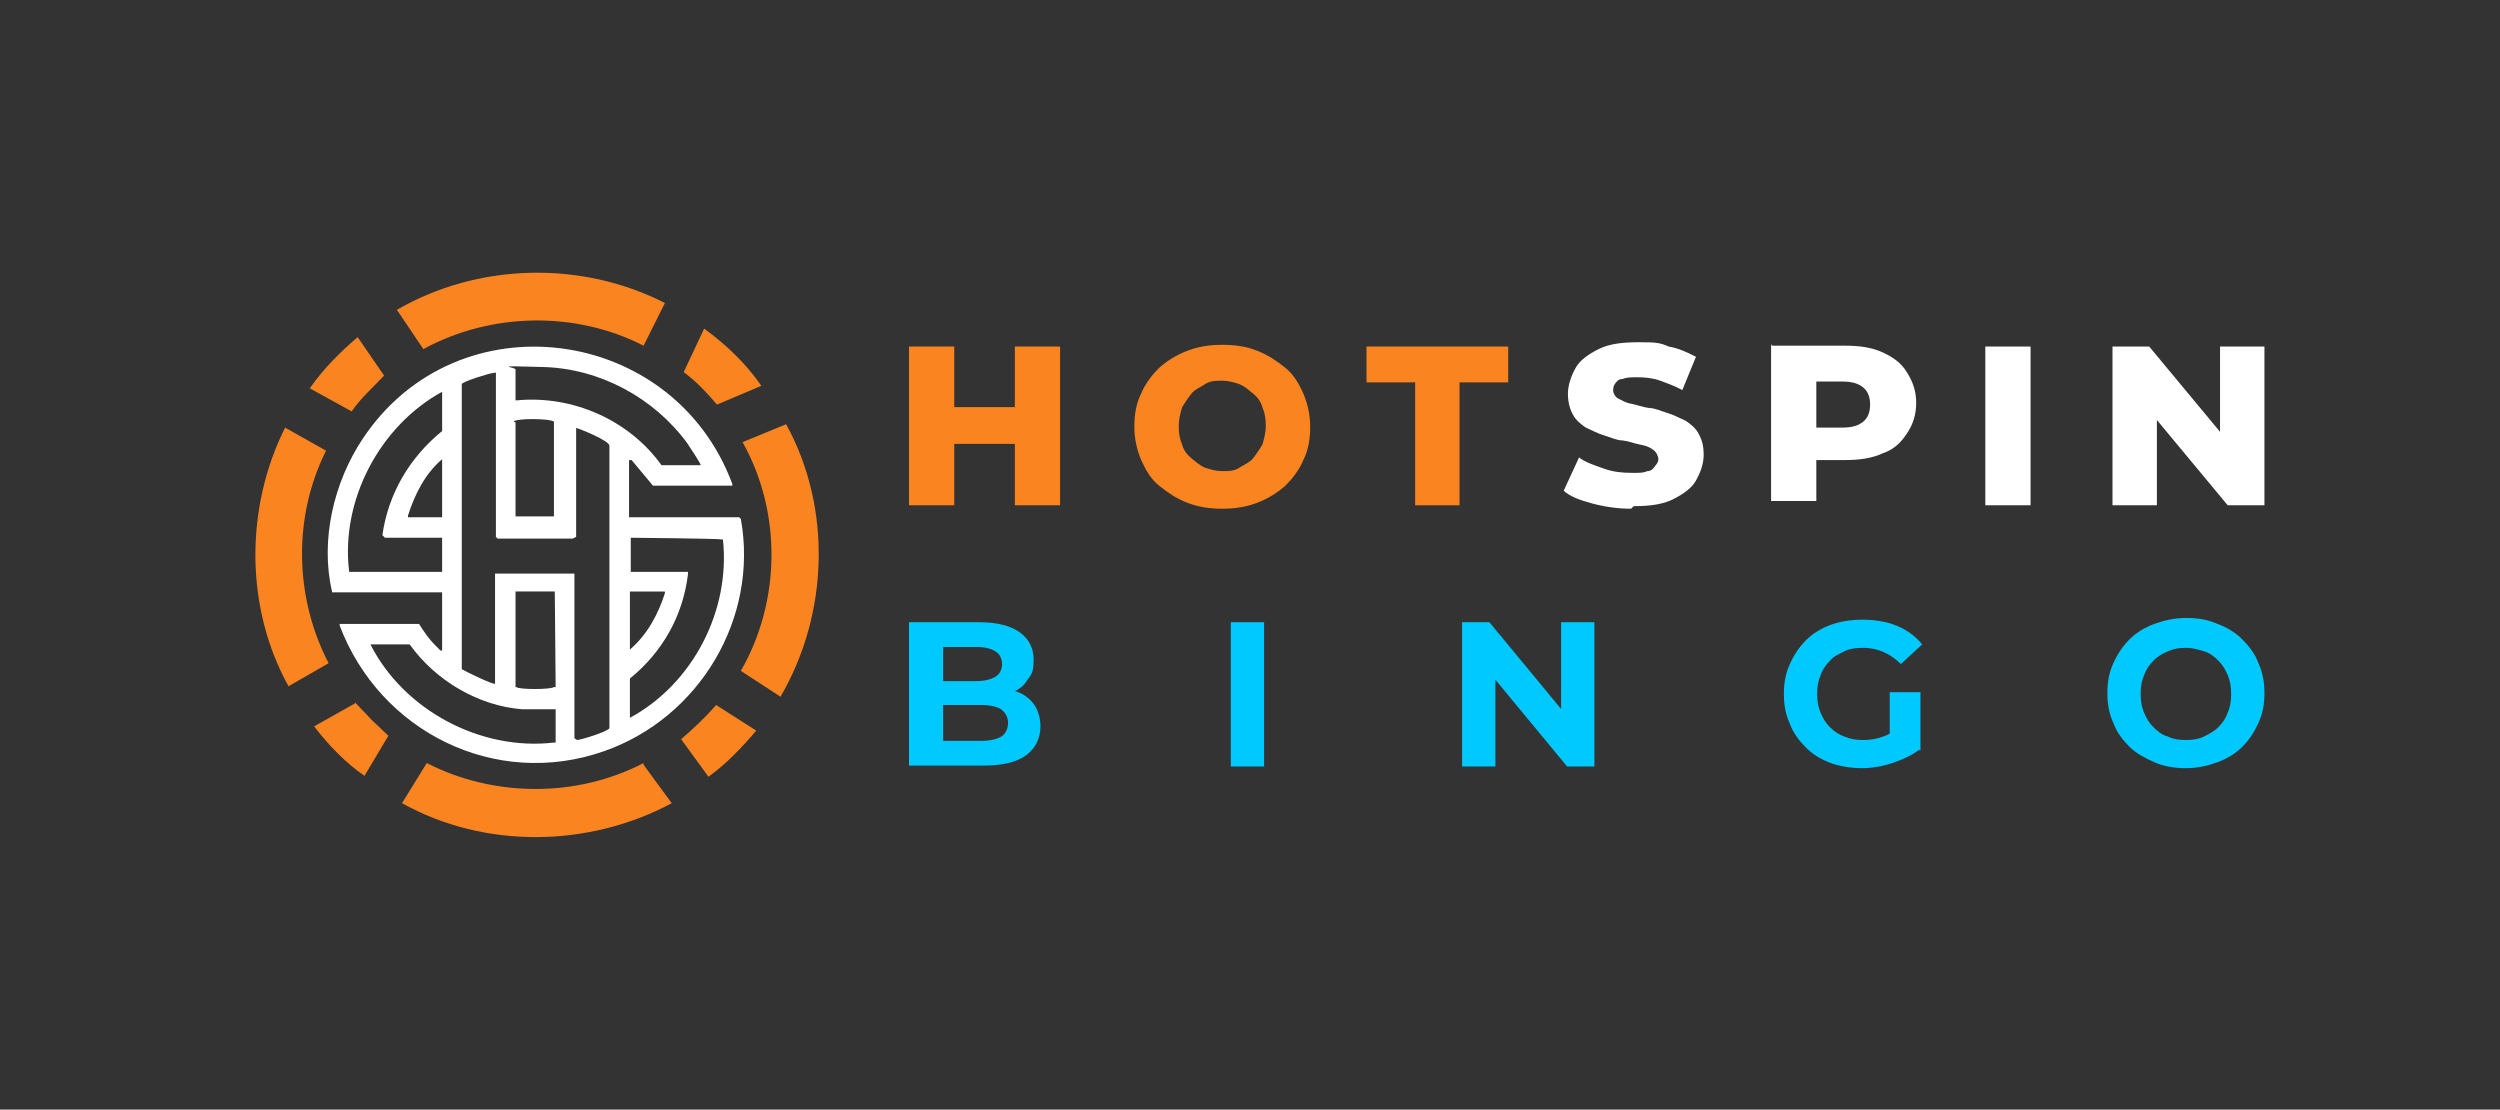 <?xml version="1.0" encoding="UTF-8"?>
<svg id="Layer_1" xmlns="http://www.w3.org/2000/svg" version="1.1" viewBox="0 0 292.9 130">
  <rect x="0" y="0" width="292.9" height="130" fill="#333333" stroke="none"/>
  <!-- Generator: Adobe Illustrator 29.4.0, SVG Export Plug-In . SVG Version: 2.1.0 Build 152)  -->
  <defs>
    <style>
      .st0 {
        fill: #00c9ff;
      }

      .st1, .st2 {
        fill: #fff;
      }

      .st2, .st3 {
        display: none;
      }

      .st4 {
        isolation: isolate;
      }

      .st3 {
        opacity: .7;
      }

      .st5 {
        fill: #fa8520;
      }
    </style>
  </defs>
  <g>
    <path class="st5" d="M91.4,81.6l-4.6-3c4.7-8.2,4.8-18.6.2-26.8l5.1-2.1c5.4,9.8,5,22.3-.7,32h0Z"/>
    <path class="st5" d="M46.5,36.3l3.1,4.6c7.9-4.3,17.8-4.5,25.8-.4l2.5-5c-9.8-5-21.9-4.7-31.4.8Z"/>
    <path class="st5" d="M75.4,89.4c-7.9,4.1-17.6,4-25.4,0l-2.9,4.7c9.7,5.4,21.9,5.2,31.6,0l-3.3-4.5h0s0-.2,0-.2Z"/>
    <path class="st5" d="M33.8,80.4l4.7-2.7c-4-7.7-4.2-17.1-.3-24.9l-4.8-2.7c-4.7,9.4-4.7,21.1.4,30.3Z"/>
    <path class="st5" d="M82.5,38.5l-2.4,5.1c1.5,1.1,2.7,2.4,3.9,3.8l5.2-2.2c-1.8-2.6-4.1-4.8-6.7-6.7Z"/>
    <path class="st5" d="M45,44l-3.1-4.5c-2.1,1.8-4.1,3.8-5.6,6l4.9,2.7c1.1-1.6,2.5-2.8,3.8-4.2Z"/>
    <path class="st5" d="M41.6,82.4l-4.8,2.7c1.7,2.2,3.6,4.2,5.9,5.8l2.8-4.7c-.6-.6-1.3-1.2-1.9-1.8s-1.3-1.4-2-2.1h0Z"/>
    <path class="st5" d="M79.8,86.6l3.2,4.4c2.1-1.5,3.9-3.4,5.6-5.4l-4.7-3c-1.3,1.5-2.7,2.8-4.1,4Z"/>
  </g>
  <path id="Layer_11" class="st2" d="M39.7,69.1c-1.3-5.9.2-12.4,3.5-17.4,10.8-16.3,35.4-12.9,42.1,5.2v.2h-9l-2.4-3h-.3v6.5h12.5l.2.2c2,11.4-4.8,22.6-15.6,26.4-12.4,4.3-25.6-2.3-30.2-14.4v-.2h9.1c.5.8,1.1,1.6,1.8,2.3s.7.8.8.7v-6.6h-12.6.1ZM60.6,43.7v3.6h.2c6.3-.6,12.8,2.2,16.4,7.4h4.5c0-.2-1.4-2.3-1.6-2.6-3.8-5.1-10-8.4-16.4-8.7s-3.1,0-3.2.3h.1ZM67.6,50.3v12.5l-.4.2h-8.6l-.2-.2v-18.7h-.3c-.4,0-3.5,1-3.6,1.2v32.5c.5.3,3.6,1.9,3.8,1.7v-12.6h9.1v18.8h.3c.4,0,3.6-1,3.7-1.3v-32.2c0-.6-3.2-1.9-3.9-2h0ZM41.7,66.9h10.6v-3.9h-6.5l-.2-.3c.7-4.7,3.1-8.9,6.8-11.8v-4.5c-7.1,3.9-11.6,12.4-10.6,20.4h-.1ZM60.6,49.9v10.7h4.4v-10.8c-.5-.4-4.4-.4-4.6,0h.2,0ZM48.3,60.7h3.9v-6.6c-1.9,1.6-3.2,4-3.9,6.4,0,0,0,.2,0,.2ZM73.7,66.9h6.7v.2c-.6,4.7-3,8.8-6.7,11.8v4.5c7.2-3.9,11.5-12.2,10.6-20.3h-10.5v3.9h0ZM60.7,80c.2.3,3.9.2,4.3,0h.2v-10.9h-4.5v10.9h0ZM77.5,69.1h-3.9v6.6c1.9-1.6,3.2-4,4-6.4v-.2h0ZM65.2,86.1v-3.6h-3.8c-5-.4-9.9-3.3-12.8-7.4h-4.5c3.8,7.5,12.6,12.1,21,11.2h.2v-.2h0Z"/>
  <g>
    <path class="st5" d="M106.5,59.2v-18.6h5.3v18.6s-5.3,0-5.3,0ZM111.4,52v-4.3h8v4.3h-8ZM118.9,59.2v-18.6h5.3v18.6s-5.3,0-5.3,0Z"/>
    <path class="st5" d="M143.2,59.6c-1.5,0-2.8-.2-4.1-.7-1.3-.5-2.3-1.2-3.3-2s-1.6-1.9-2.1-3c-.5-1.2-.8-2.5-.8-3.9s.2-2.7.8-3.9c.5-1.2,1.3-2.2,2.1-3,.9-.8,2-1.5,3.3-2s2.6-.7,4.1-.7,2.9.2,4.1.7c1.3.5,2.3,1.2,3.3,2s1.6,1.9,2.1,3c.5,1.2.8,2.5.8,3.9s-.2,2.7-.8,3.9c-.5,1.2-1.3,2.2-2.1,3-.9.8-2,1.5-3.3,2s-2.6.7-4.1.7ZM143.2,55.2c.7,0,1.4,0,2-.4s1.2-.6,1.6-1.1.8-1.1,1.1-1.6c.2-.7.4-1.4.4-2.2s-.1-1.5-.4-2.2c-.2-.7-.6-1.2-1.1-1.6s-.9-.8-1.6-1.1c-.6-.2-1.3-.4-2-.4s-1.4,0-2,.4-1.2.6-1.6,1.1-.8,1.1-1.1,1.6c-.2.7-.4,1.4-.4,2.2s.1,1.5.4,2.2c.2.7.6,1.2,1.1,1.6s.9.8,1.6,1.1c.6.2,1.3.4,2,.4Z"/>
    <path class="st5" d="M165.8,59.2v-14.4h-5.7v-4.2h16.6v4.2h-5.7v14.4h-5.3.1Z"/>
    <path class="st1" d="M191.1,59.6c-1.5,0-3-.2-4.5-.6s-2.6-.8-3.4-1.5l1.8-3.9c.8.6,1.8.9,2.9,1.3,1.1.4,2.2.5,3.3.5s1.3,0,1.8-.2c.5,0,.8-.4.9-.6.2-.2.4-.5.4-.8s-.2-.8-.6-1.1-.9-.5-1.5-.6-1.3-.4-2.1-.5c-.7,0-1.5-.4-2.2-.6-.7-.2-1.4-.6-2.1-.9-.6-.4-1.2-.9-1.5-1.5-.4-.7-.6-1.5-.6-2.5s.4-2.1.9-3,1.5-1.6,2.7-2.2,2.7-.8,4.6-.8,2.5,0,3.6.5c1.2.2,2.2.7,3.2,1.2l-1.6,3.9c-.9-.5-1.8-.8-2.6-1.1s-1.8-.4-2.6-.4-1.3,0-1.8.2c-.5,0-.8.4-.9.6-.2.2-.2.6-.2.8s.2.7.6.9.9.5,1.5.6,1.3.4,2.1.5c.7,0,1.5.4,2.2.6.7.2,1.4.6,2.1.9.6.4,1.2.9,1.5,1.5.4.7.6,1.4.6,2.5s-.4,2.1-.9,3-1.5,1.6-2.7,2.2-2.7.8-4.6.8l-.2.2h0Z"/>
    <path class="st1" d="M207.6,40.5h8.5c1.8,0,3.2.2,4.5.8s2.2,1.3,2.8,2.3c.7,1.1,1.1,2.2,1.1,3.6s-.4,2.6-1.1,3.6c-.7,1.1-1.6,1.9-2.8,2.3-1.3.6-2.7.8-4.5.8h-5.6l2.3-2.3v7.1h-5.3s0-18.4,0-18.4ZM212.8,52.6l-2.3-2.5h5.3c1.1,0,1.9-.2,2.5-.7.6-.5.8-1.2.8-2s-.2-1.5-.8-2-1.4-.7-2.5-.7h-5.3l2.3-2.5s0,10.3,0,10.3Z"/>
    <path class="st1" d="M232.6,59.2v-18.6h5.3v18.6s-5.3,0-5.3,0Z"/>
    <path class="st1" d="M247.5,59.2v-18.6h4.3l10.3,12.4h-2v-12.4h5.2v18.6h-4.3l-10.3-12.4h2v12.4s-5.2,0-5.2,0Z"/>
  </g>
  <g class="st3">
    <path class="st1" d="M116.4,88c-1.3,0-2.5-.2-3.6-.6s-2.1-1-2.9-1.8-1.4-1.7-1.9-2.7-.7-2.2-.7-3.4.2-2.4.7-3.4,1.1-2,1.9-2.7c.8-.8,1.8-1.4,2.9-1.8s2.3-.6,3.6-.6,2.7.2,3.9.7,2.1,1.2,2.9,2.2l-2.5,2.3c-.6-.6-1.2-1.1-1.9-1.5-.7-.3-1.5-.5-2.3-.5s-1.5,0-2.1.4-1.2.6-1.7,1.1-.8,1-1.1,1.7c-.3.6-.4,1.4-.4,2.2s0,1.5.4,2.2c.3.6.6,1.2,1.1,1.7s1,.8,1.7,1.1c.6.3,1.4.4,2.1.4s1.6-.2,2.3-.5c.7-.3,1.3-.8,1.9-1.5l2.5,2.3c-.8,1-1.8,1.7-2.9,2.2-1.2.5-2.5.8-3.9.8v-.3h0Z"/>
    <path class="st1" d="M135,87.7l7.4-16.6h3.8l7.4,16.6h-4l-6.1-14.7h1.5l-6.1,14.7h-3.9,0ZM138.7,84.1l1-2.9h8.6l1,2.9h-10.6Z"/>
    <path class="st1" d="M172.7,88c-1.3,0-2.6-.2-3.8-.5-1.2-.4-2.2-.8-2.9-1.4l1.3-2.9c.7.5,1.6.9,2.5,1.2,1,.3,2,.5,3,.5s1.4,0,1.8-.2.8-.4,1-.6c.2-.3.3-.6.3-.9s-.2-.8-.5-1.1c-.3-.3-.8-.5-1.4-.6s-1.2-.3-1.9-.5-1.4-.3-2.1-.6c-.7-.2-1.3-.5-1.9-.9-.6-.3-1-.8-1.4-1.4s-.5-1.3-.5-2.2.3-1.8.8-2.6c.5-.8,1.3-1.4,2.3-1.9s2.3-.7,3.9-.7,2.1,0,3.1.4,1.9.6,2.7,1.1l-1.2,2.9c-.8-.4-1.6-.8-2.3-1-.8-.2-1.5-.3-2.3-.3s-1.4,0-1.8.3c-.5.2-.8.4-1,.7-.2.3-.3.6-.3,1s.2.8.5,1c.3.3.8.5,1.4.6s1.2.3,1.9.5,1.4.3,2.1.5c.7.2,1.3.5,1.9.8.6.3,1,.8,1.4,1.4s.5,1.3.5,2.2-.3,1.8-.8,2.6-1.3,1.4-2.3,1.9-2.3.7-3.9.7h-.1Z"/>
    <path class="st1" d="M194.3,87.7v-16.6h3.8v16.6h-3.8Z"/>
    <path class="st1" d="M214,87.7v-16.6h3.2l9.8,12h-1.5v-12h3.8v16.6h-3.2l-9.8-12h1.5v12h-3.8Z"/>
    <path class="st1" d="M253.1,88c-1.3,0-2.5-.2-3.6-.6s-2.1-1-2.9-1.8c-.8-.8-1.4-1.7-1.9-2.7s-.7-2.2-.7-3.4.2-2.4.7-3.4,1.1-2,1.9-2.7c.8-.8,1.8-1.4,2.9-1.8,1.1-.4,2.3-.6,3.6-.6s2.5.2,3.6.6,2.1,1,2.9,1.8,1.5,1.7,1.9,2.7c.5,1,.7,2.2.7,3.4s-.2,2.4-.7,3.4c-.5,1.1-1.1,2-1.9,2.7-.8.8-1.8,1.4-2.9,1.8s-2.3.6-3.6.6ZM253.1,84.7c.7,0,1.4,0,2.1-.4.6-.3,1.2-.6,1.7-1.1s.8-1,1.1-1.7c.3-.6.4-1.4.4-2.2s-.1-1.5-.4-2.2c-.3-.6-.6-1.2-1.1-1.7s-1-.8-1.7-1.1c-.6-.3-1.3-.4-2.1-.4s-1.4,0-2.1.4c-.6.3-1.2.6-1.7,1.1s-.8,1-1.1,1.7c-.3.6-.4,1.4-.4,2.2s.1,1.5.4,2.1c.3.7.6,1.2,1.1,1.7s1,.8,1.7,1.1c.6.3,1.3.4,2.1.4h0Z"/>
  </g>
  <g class="st4">
    <g class="st4">
      <g class="st4">
        <g class="st4">
          <path class="st0" d="M106.5,89.8v-16.9h8.2c2.1,0,3.7.4,4.8,1.2,1.1.8,1.6,1.9,1.6,3.2s-.2,1.7-.7,2.3c-.4.7-1,1.2-1.8,1.5-.8.4-1.6.5-2.6.5l.5-1c1.1,0,2,.2,2.8.5.8.3,1.5.9,1.9,1.5s.7,1.5.7,2.5c0,1.4-.6,2.6-1.7,3.4-1.1.8-2.8,1.2-5,1.2h-8.7ZM110.4,86.8h4.6c1,0,1.8-.2,2.3-.5.5-.3.8-.9.8-1.6s-.3-1.2-.8-1.6c-.5-.3-1.3-.5-2.3-.5h-4.8v-2.8h4.2c.9,0,1.7-.2,2.2-.5.5-.3.8-.8.8-1.5s-.3-1.2-.8-1.5c-.5-.3-1.2-.5-2.2-.5h-3.9v11Z"/>
          <path class="st0" d="M144.2,89.8v-16.9h3.9v16.9h-3.9Z"/>
          <path class="st0" d="M171.3,89.8v-16.9h3.2l10,12.1h-1.6v-12.1h3.9v16.9h-3.2l-10-12.1h1.6v12.1h-3.9Z"/>
          <path class="st0" d="M218.2,90c-1.3,0-2.6-.2-3.7-.6-1.1-.4-2.1-1-2.9-1.8-.8-.8-1.5-1.7-1.9-2.8-.5-1.1-.7-2.2-.7-3.5s.2-2.4.7-3.5,1.1-2,1.9-2.8c.8-.8,1.8-1.4,2.9-1.8,1.1-.4,2.4-.6,3.7-.6s2.8.2,4,.7c1.2.5,2.2,1.2,3,2.2l-2.5,2.3c-.6-.6-1.3-1.1-2-1.4-.7-.3-1.5-.5-2.4-.5s-1.6.1-2.2.4-1.3.6-1.7,1.1c-.5.5-.9,1.1-1.1,1.7-.3.7-.4,1.4-.4,2.2s.1,1.5.4,2.2c.3.7.6,1.2,1.1,1.7s1.1.9,1.7,1.1c.7.3,1.4.4,2.2.4s1.5-.1,2.3-.4c.7-.2,1.4-.7,2.1-1.3l2.2,2.8c-.9.7-2,1.2-3.2,1.6-1.2.4-2.4.6-3.6.6ZM225,87.9l-3.6-.5v-6.3h3.6v6.8Z"/>
          <path class="st0" d="M256.1,90c-1.3,0-2.6-.2-3.7-.7s-2.1-1-2.9-1.8c-.8-.8-1.5-1.7-1.9-2.8-.5-1.1-.7-2.2-.7-3.5s.2-2.4.7-3.5,1.1-2,1.9-2.8,1.8-1.4,2.9-1.8c1.1-.4,2.3-.7,3.7-.7s2.6.2,3.7.7c1.1.4,2.1,1,2.9,1.8s1.5,1.7,1.9,2.8c.5,1.1.7,2.2.7,3.5s-.2,2.4-.7,3.5c-.5,1.1-1.1,2-1.9,2.8s-1.8,1.4-2.9,1.8c-1.1.4-2.3.7-3.7.7ZM256.1,86.7c.8,0,1.5-.1,2.1-.4s1.2-.6,1.7-1.1c.5-.5.9-1.1,1.1-1.7.3-.7.4-1.4.4-2.2s-.1-1.5-.4-2.2c-.3-.7-.6-1.2-1.1-1.7-.5-.5-1-.9-1.7-1.1s-1.3-.4-2.1-.4-1.4.1-2.1.4-1.2.6-1.7,1.1c-.5.5-.9,1.1-1.1,1.7-.3.7-.4,1.4-.4,2.2s.1,1.5.4,2.2c.3.7.6,1.2,1.1,1.7.5.5,1,.9,1.7,1.1.6.3,1.3.4,2.1.4Z"/>
        </g>
      </g>
    </g>
  </g>
  <path id="Layer_11" data-name="Layer_1" class="st1" d="M38.9,69.3c-1.4-6,.2-12.8,3.6-17.9,11.1-16.7,36.4-13.3,43.3,5.3v.2s-9.3,0-9.3,0l-2.5-3h-.3s0,6.7,0,6.7h12.9s.2.2.2.2c2.1,11.7-4.9,23.3-16,27.2-12.8,4.5-26.3-2.3-31-14.7v-.2h9.3c.5.8,1.1,1.7,1.8,2.4s.7.8.9.7v-6.8h-12.9ZM60.4,43.2v3.7h.2c6.5-.6,13.1,2.3,16.9,7.6h4.6c0,.1,0,0,0,0,0-.2-1.4-2.3-1.6-2.6-3.9-5.3-10.2-8.7-16.8-8.9s-3.2,0-3.3.3ZM67.5,50v12.9s-.4.2-.4.2h-8.8s-.2-.2-.2-.2v-19.2c0-.1-.2,0-.3,0-.4,0-3.6,1-3.7,1.3v33.4c.5.3,3.8,1.9,3.9,1.7v-12.9c.1,0,9.3,0,9.3,0v19.3c0,0,.2.1.3.2.4,0,3.7-1,3.8-1.4v-33.1c-.1-.6-3.3-1.9-4-2.1ZM40.9,67h10.9v-4c0,0-6.7,0-6.7,0l-.3-.3c.7-4.9,3.2-9.1,7-12.2v-4.6c-7.3,4-11.9,12.7-10.9,21ZM60.4,49.5v11h0c0,0,4.5,0,4.5,0h0v-11.1c-.5-.4-4.6-.4-4.7,0ZM47.8,60.6h4s0-6.8,0-6.8c-2,1.7-3.2,4.1-4,6.6v.2ZM73.8,67h6.8v.3c-.6,4.9-3,9.1-6.8,12.2v4.6c7.4-4,11.8-12.6,10.9-20.9h-.2c0-.1-10.6-.2-10.6-.2v4ZM60.5,80.5c.3.3,4,.3,4.4,0h.2c0-.1-.1-11.2-.1-11.2h-4.6c0,.1,0,11.2,0,11.2ZM77.8,69.3h-4v6.8c2-1.7,3.3-4.1,4.1-6.6v-.2ZM65.1,86.8v-3.7c-1.2,0-2.6,0-3.9,0-5.2-.4-10.2-3.4-13.2-7.6h-4.6c3.9,7.7,12.9,12.5,21.5,11.5h.2Z"/>
</svg>